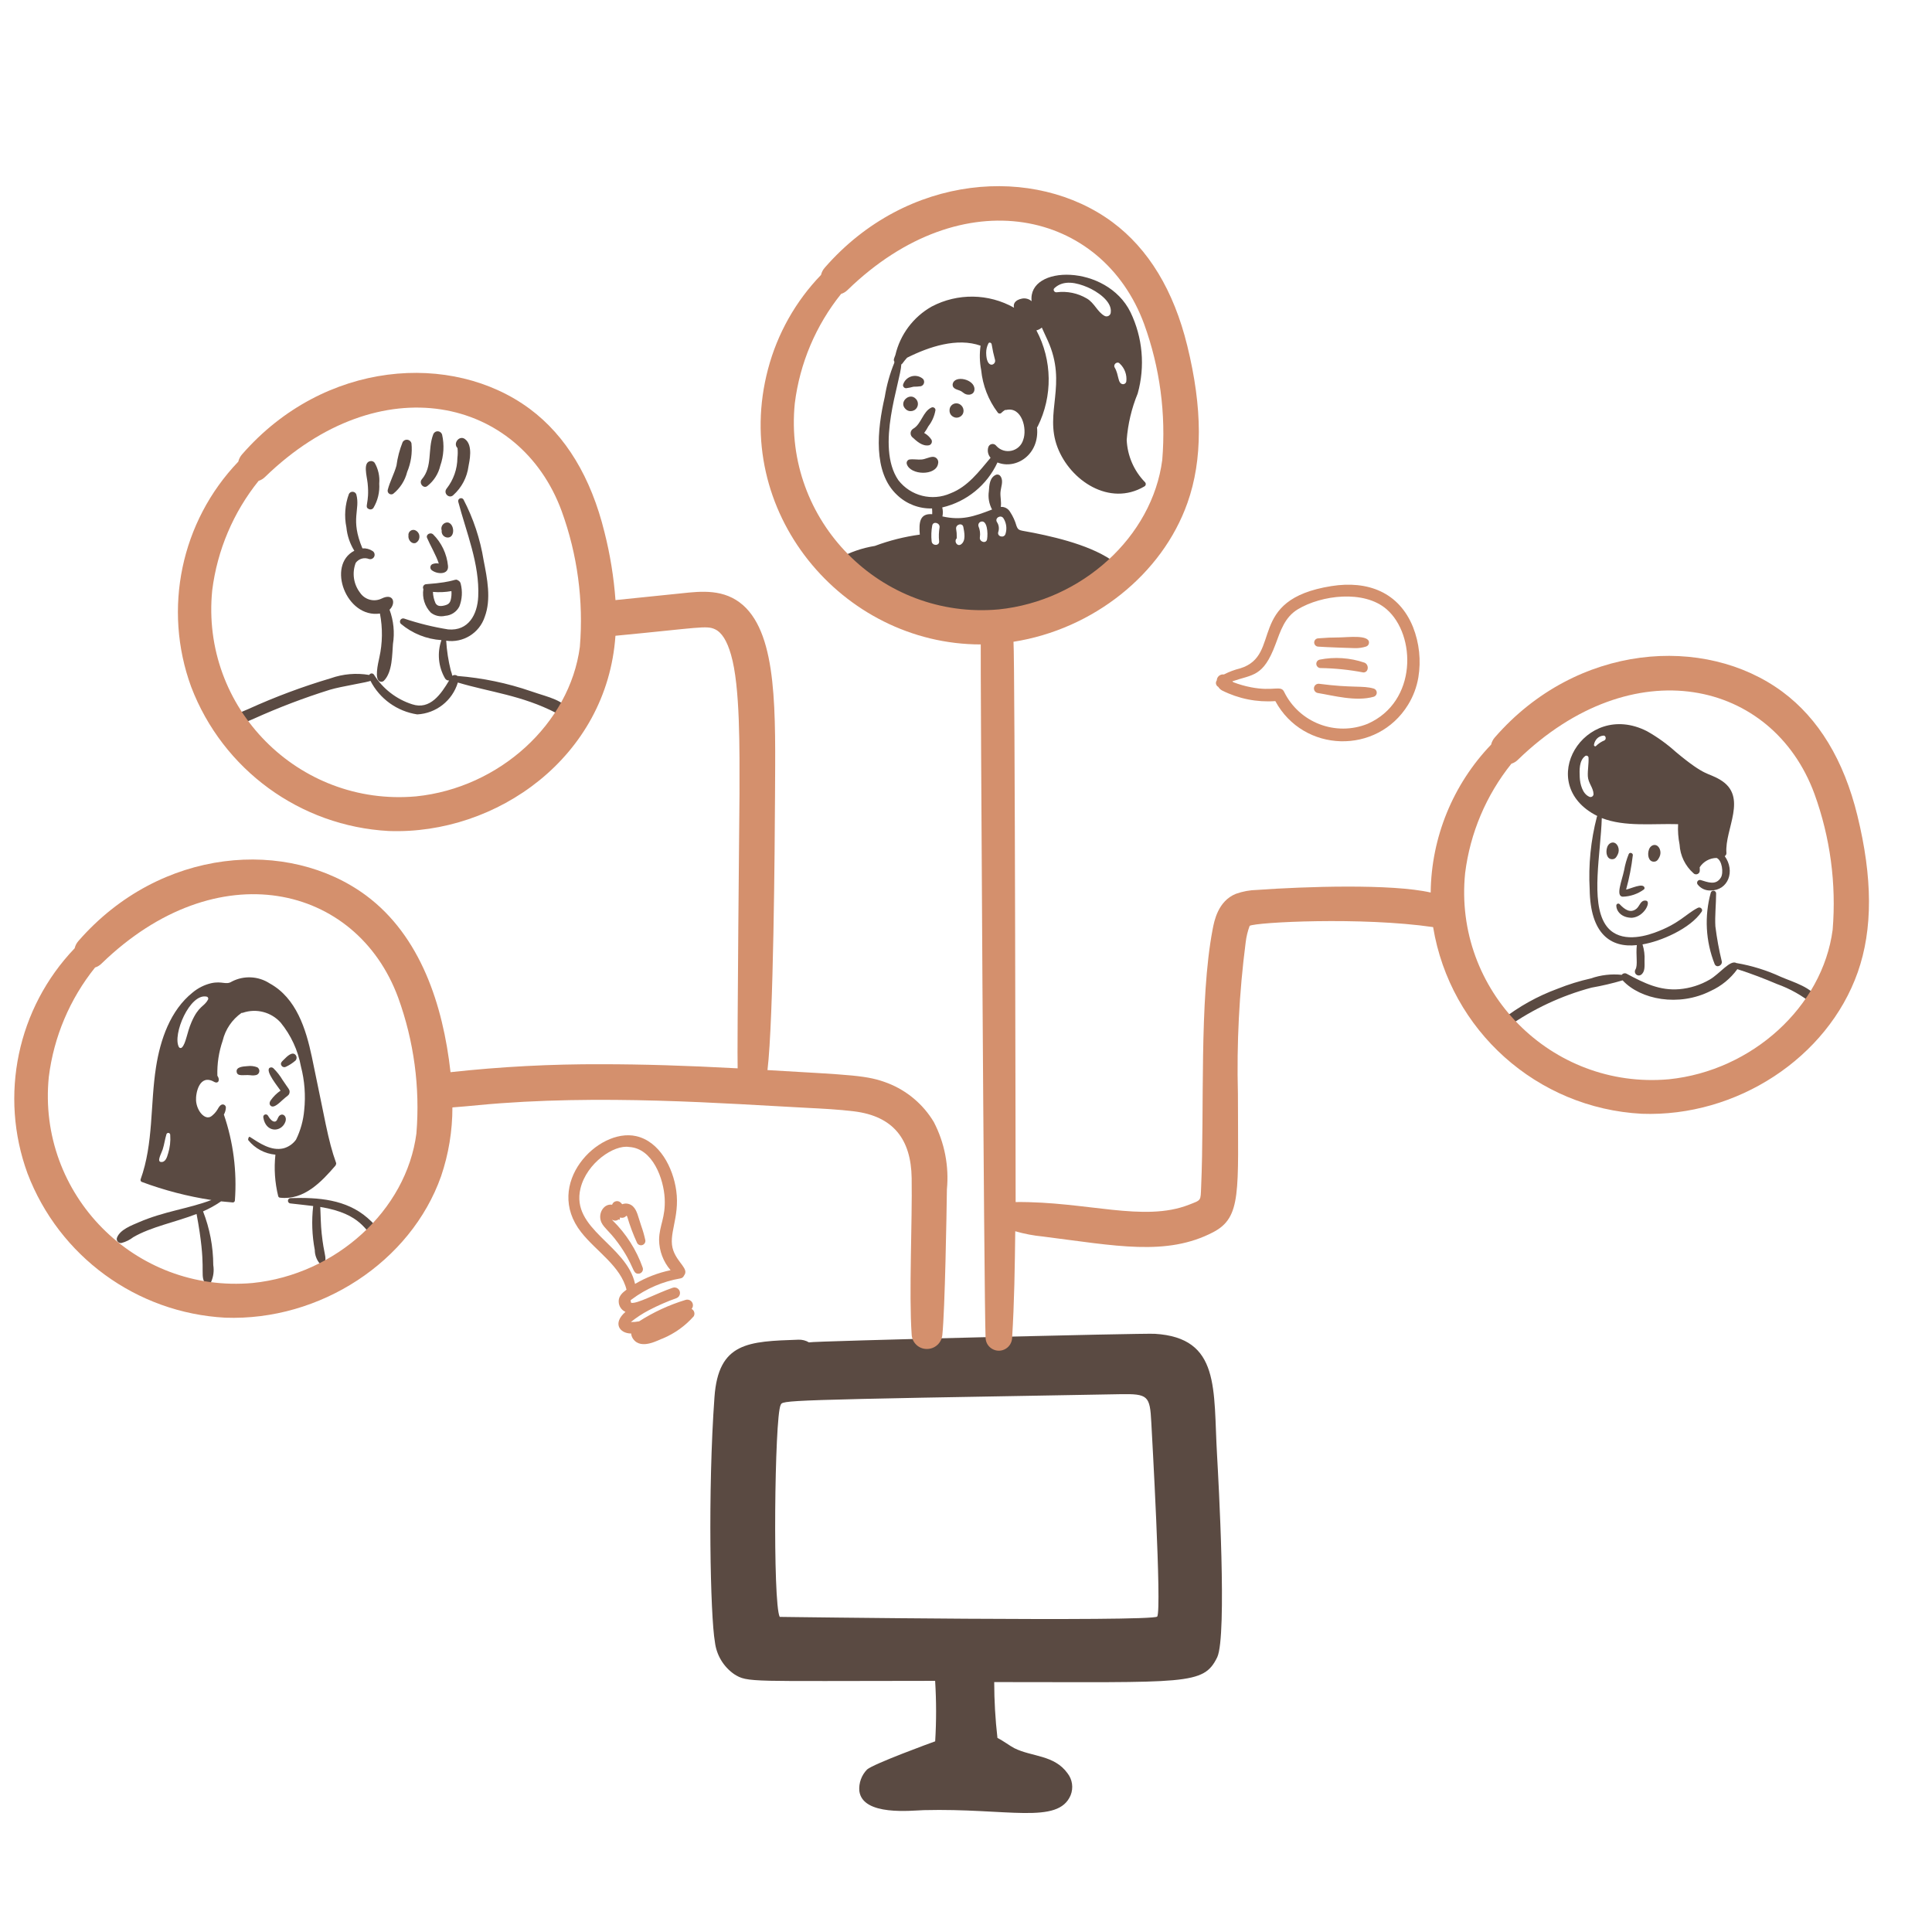 <?xml version="1.0" encoding="utf-8"?>
<svg viewBox="0 0 400 400" xmlns="http://www.w3.org/2000/svg" id="Support-Team-7--Streamline-Brooklyn" height="400" width="400">
  <desc>
    Support Team 7 Streamline Illustration: https://streamlinehq.com
  </desc>
  <path d="M 355.303 184.96 C 355.291 184.526 354.814 184.268 354.444 184.495 C 354.332 184.563 354.247 184.67 354.205 184.794 C 352.849 189.689 353.13 194.892 355.005 199.612 C 355.405 200.49 356.627 199.9 356.477 199.052 C 355.897 196.662 355.454 194.24 355.151 191.798 C 355.019 189.752 355.303 187.08 355.303 184.96 Z" stroke-width="2" style="stroke-width: 2; fill: rgb(90, 74, 66);"/>
  <path d="M 338.063 177.024 C 338.063 176.608 337.411 176.374 337.213 176.824 C 336.777 177.9 336.457 179.019 336.259 180.162 C 335.799 182.362 334.437 185.562 335.969 185.652 C 337.543 185.608 339.067 185.088 340.341 184.16 C 340.464 184.061 340.514 183.897 340.467 183.746 C 340.131 182.746 337.679 183.98 336.667 184.182 C 337.317 181.836 337.784 179.443 338.063 177.024 Z" stroke-width="2" style="stroke-width: 2; fill: rgb(90, 74, 66);"/>
  <path d="M 337.877 190.016 C 340.435 189.816 341.889 186.668 340.819 186.474 C 339.675 186.274 339.503 187.558 338.849 188.11 C 337.527 189.23 336.281 188.214 335.327 187.198 C 335.11 186.98 334.738 187.078 334.657 187.375 C 334.647 187.412 334.642 187.45 334.643 187.488 C 334.643 188.652 335.711 190.016 337.877 190.016 Z" stroke-width="2" style="stroke-width: 2; fill: rgb(90, 74, 66);"/>
  <path d="M 334.995 175.284 C 334.433 173.98 333.137 174.304 332.757 175.386 C 332.377 176.468 332.663 177.894 333.773 177.894 C 334.419 177.894 334.663 177.446 334.933 176.92 C 335.189 176.41 335.211 175.813 334.995 175.284 Z" stroke-width="2" style="stroke-width: 2; fill: rgb(90, 74, 66);"/>
  <path d="M 343.635 175.79 C 343.073 174.488 341.777 174.81 341.397 175.894 C 341.017 176.978 341.303 178.402 342.413 178.402 C 343.059 178.402 343.301 177.954 343.573 177.428 C 343.829 176.917 343.851 176.32 343.635 175.79 Z" stroke-width="2" style="stroke-width: 2; fill: rgb(90, 74, 66);"/>
  <path d="M 376.461 206.988 C 375.201 204.412 371.261 203.346 368.753 202.264 C 365.807 200.895 362.691 199.927 359.489 199.384 C 358.237 198.652 356.031 201.62 353.997 202.802 C 352.064 203.929 349.906 204.613 347.677 204.802 C 343.659 205.128 340.499 203.602 336.777 201.602 C 336.45 201.417 336.037 201.496 335.803 201.788 C 335.791 201.8 335.784 201.815 335.783 201.83 C 333.612 201.602 331.419 201.857 329.359 202.576 C 327.011 203.101 324.711 203.815 322.479 204.71 C 318.344 206.23 314.471 208.384 310.999 211.094 C 310.099 211.836 311.283 213.218 312.139 212.606 C 317.401 208.894 323.28 206.144 329.503 204.482 C 331.678 204.101 333.83 203.596 335.949 202.97 C 339.641 206.97 347.577 208.5 354.163 205.17 C 356.368 204.171 358.275 202.615 359.697 200.654 C 362.619 201.586 365.363 202.654 367.923 203.74 C 370.607 204.7 373.109 206.109 375.323 207.906 C 375.745 208.289 376.423 208.071 376.543 207.514 C 376.582 207.335 376.552 207.147 376.461 206.988 Z" stroke-width="2" style="stroke-width: 2; fill: rgb(90, 74, 66);"/>
  <path d="M 76.071 252.142 C 71.671 248.322 65.895 247.872 60.137 248.06 C 59.714 248.086 59.477 248.559 59.711 248.913 C 59.806 249.057 59.964 249.148 60.137 249.158 C 61.691 249.346 63.265 249.49 64.841 249.696 C 64.493 252.728 64.605 255.796 65.171 258.794 C 65.178 259.817 65.537 260.805 66.187 261.594 C 66.538 261.917 67.106 261.761 67.245 261.304 C 67.645 260.212 67.081 259.886 66.601 255.398 C 66.401 253.574 66.401 251.73 66.311 249.886 C 75.097 251.31 75.595 255.144 77.711 256.392 C 78.049 256.58 78.465 256.343 78.477 255.956 C 78.559 254.4 77.213 253.134 76.071 252.142 Z" stroke-width="2" style="stroke-width: 2; fill: rgb(90, 74, 66);"/>
  <path d="M 292.557 129.84 C 289.643 122.616 283.189 120.144 275.647 121.344 C 257.847 124.172 265.627 135.648 256.769 138.378 C 255.597 138.666 254.463 139.09 253.391 139.642 C 252.634 139.528 251.947 140.1 251.921 140.864 C 251.59 141.313 251.737 141.952 252.231 142.21 C 252.424 142.523 252.695 142.781 253.019 142.956 C 256.428 144.671 260.237 145.431 264.043 145.156 C 269.858 155.904 285.127 156.325 291.527 145.915 C 292.592 144.181 293.315 142.259 293.655 140.252 C 294.234 136.746 293.855 133.149 292.557 129.84 Z M 283.169 149.852 C 276.543 152.531 268.975 149.625 265.845 143.2 C 265.155 141.818 263.655 143.2 258.987 142.288 C 257.75 142.049 256.537 141.702 255.361 141.252 C 255.289 141.184 255.213 141.122 255.133 141.064 C 259.369 139.598 261.533 140.192 264.063 133.44 C 265.137 130.58 265.981 127.786 268.705 126.144 C 273.553 123.224 282.383 122.06 287.087 126.144 C 293.201 131.462 293.471 145.3 283.169 149.852 Z" stroke-width="2" style="stroke-width: 2; fill: rgb(212, 144, 109);"/>
  <path d="M 272.953 133.88 C 274.275 133.996 280.383 134.192 280.537 134.192 C 281.316 134.207 282.093 134.095 282.837 133.86 C 283.197 133.745 283.44 133.409 283.437 133.03 C 283.437 131.364 279.063 131.96 277.237 131.974 C 275.837 131.974 274.377 132.036 272.947 132.16 C 272.285 132.163 271.873 132.881 272.206 133.453 C 272.361 133.719 272.645 133.882 272.953 133.88 Z" stroke-width="2" style="stroke-width: 2; fill: rgb(212, 144, 109);"/>
  <path d="M 273.203 136.574 C 272.542 136.732 272.3 137.545 272.766 138.038 C 272.932 138.214 273.162 138.313 273.403 138.314 C 276.38 138.359 279.348 138.664 282.273 139.226 C 283.385 139.226 283.489 137.602 282.501 137.196 C 279.511 136.171 276.302 135.956 273.203 136.574 Z" stroke-width="2" style="stroke-width: 2; fill: rgb(212, 144, 109);"/>
  <path d="M 284.413 142.562 C 282.145 141.882 280.103 142.498 273.037 141.562 C 272.292 141.537 271.799 142.327 272.149 142.985 C 272.278 143.226 272.502 143.402 272.767 143.468 C 276.107 144.014 280.705 145.3 284.413 144.256 C 285.065 144.062 285.261 143.234 284.767 142.767 C 284.666 142.672 284.545 142.602 284.413 142.562 Z" stroke-width="2" style="stroke-width: 2; fill: rgb(212, 144, 109);"/>
  <path d="M 177.913 370.796 C 178.587 376.056 188.755 374.836 191.261 374.77 C 208.551 374.33 219.077 377.82 221.661 371.686 C 222.274 370.163 222.028 368.428 221.017 367.134 C 218.247 363.3 213.641 363.76 210.017 361.946 C 209.067 361.464 207.837 360.49 206.511 359.82 C 206.069 355.982 205.845 352.121 205.841 348.256 C 245.813 348.256 249.165 348.95 252.021 343.098 C 254.089 338.588 252.255 306.168 251.979 301.286 C 251.179 287.59 252.735 276.974 239.069 276.148 C 236.587 276.004 168.315 277.648 167.483 277.924 C 166.827 277.532 166.071 277.339 165.307 277.368 C 154.975 277.728 148.741 277.86 147.923 289.258 C 146.523 308.624 147.061 334.564 148.013 339.944 C 148.323 342.628 149.765 345.051 151.977 346.602 C 154.845 348.416 155.011 348.002 193.609 348.002 C 193.87 352.172 193.873 356.354 193.619 360.524 C 193.019 360.724 180.855 365.182 179.525 366.35 C 178.368 367.529 177.78 369.151 177.913 370.796 Z M 231.939 288.652 C 237.691 288.554 238.083 288.972 238.365 294.496 C 238.453 296.18 240.577 333.274 239.589 334.696 C 238.349 335.794 161.231 334.76 161.433 334.76 C 159.963 331.982 160.355 293.462 161.619 290.9 C 162.113 289.892 160.473 289.878 231.939 288.652 Z" stroke-width="2" style="stroke-width: 2; fill: rgb(90, 74, 66);"/>
  <path d="M 69.585 240.766 C 67.879 236.064 67.265 231.566 64.571 218.842 C 63.345 213.06 61.371 206.652 55.847 203.61 C 53.496 202.08 50.506 201.928 48.013 203.21 C 46.765 204.01 46.077 203.046 43.703 203.564 C 42.307 203.902 41.007 204.554 39.903 205.47 C 35.253 209.178 33.191 215.25 32.303 220.928 C 31.083 228.678 31.809 236.706 29.103 244.2 C 29.049 244.422 29.175 244.648 29.393 244.718 C 34.044 246.448 38.86 247.699 43.765 248.452 C 38.943 250.28 34.079 250.75 28.701 253.072 C 27.227 253.708 24.931 254.566 24.267 256.14 C 23.972 256.711 24.404 257.386 25.046 257.357 C 25.09 257.355 25.133 257.349 25.177 257.34 C 26.058 257.107 26.883 256.699 27.603 256.14 C 31.293 253.992 36.285 253.054 40.699 251.34 C 42.785 262.47 41.415 263.606 42.299 265.43 C 42.62 265.952 43.378 265.952 43.699 265.43 C 44.191 264.333 44.349 263.115 44.155 261.928 C 44.142 258.121 43.425 254.349 42.041 250.802 C 43.347 250.232 44.597 249.538 45.771 248.728 C 46.571 248.812 47.389 248.888 48.217 248.956 C 48.443 248.95 48.624 248.768 48.631 248.542 C 49.081 242.523 48.305 236.474 46.351 230.762 C 46.603 230.319 46.745 229.822 46.767 229.312 C 46.765 228.881 46.351 228.571 45.937 228.69 C 45.505 228.842 45.287 229.266 45.005 229.748 C 44.665 230.296 44.222 230.772 43.699 231.148 C 42.413 231.974 40.735 230.008 40.591 227.874 C 40.487 226.32 41.289 222.274 44.321 223.978 C 45.187 224.464 45.641 223.624 45.005 222.714 C 44.929 220.251 45.301 217.793 46.103 215.462 C 46.66 213.128 48.053 211.078 50.019 209.7 C 50.108 209.725 50.204 209.718 50.289 209.68 C 53.064 208.733 56.137 209.531 58.101 211.71 C 60.244 214.333 61.689 217.456 62.301 220.788 C 63.071 223.741 63.302 226.808 62.983 229.842 C 62.802 231.968 62.226 234.042 61.285 235.956 C 60.648 236.84 59.725 237.476 58.673 237.756 C 56.105 238.344 53.739 236.674 51.711 235.374 C 51.523 235.252 51.273 235.874 51.421 236.078 C 52.806 237.79 54.827 238.867 57.021 239.062 C 56.709 241.941 56.906 244.852 57.601 247.662 C 57.654 247.847 57.824 247.974 58.017 247.972 C 62.947 248.516 66.553 244.698 69.475 241.3 C 69.565 241.076 69.647 240.91 69.585 240.766 Z M 34.785 238.86 C 34.585 239.584 34.267 240.66 33.335 240.578 C 32.403 240.496 33.433 238.778 33.687 237.968 C 34.013 236.936 34.143 235.876 34.453 234.86 C 34.527 234.562 34.897 234.456 35.119 234.67 C 35.198 234.747 35.243 234.854 35.241 234.964 C 35.339 236.277 35.187 237.597 34.793 238.852 L 34.785 238.86 Z M 43.053 206.968 C 42.253 208.502 41.153 208.144 39.635 211.65 C 38.693 213.824 38.501 216.038 37.665 216.872 C 37.479 217.052 37.175 217.012 37.043 216.79 C 35.643 214.246 39.307 205.548 42.805 206.346 C 43.075 206.418 43.202 206.727 43.061 206.968 L 43.053 206.968 Z" stroke-width="2" style="stroke-width: 2; fill: rgb(90, 74, 66);"/>
  <path d="M 189.609 82.572 C 188.313 81.172 186.059 83.25 187.433 84.624 C 188.2 85.483 189.609 85.189 189.969 84.095 C 190.145 83.56 190.006 82.972 189.609 82.572 Z" stroke-width="2" style="stroke-width: 2; fill: rgb(90, 74, 66);"/>
  <path d="M 197.981 83.504 C 197.194 83.517 196.57 84.17 196.593 84.956 C 196.55 86.08 197.74 86.827 198.734 86.302 C 198.983 86.17 199.189 85.969 199.327 85.722 C 199.835 84.713 199.111 83.52 197.981 83.504 Z" stroke-width="2" style="stroke-width: 2; fill: rgb(90, 74, 66);"/>
  <path d="M 191.339 89.638 C 191.666 89.2 191.957 88.736 192.209 88.25 C 192.971 87.272 193.477 86.118 193.681 84.894 C 193.668 84.454 193.194 84.184 192.809 84.396 C 191.045 85.24 190.755 87.808 189.059 88.768 C 188.461 89.135 188.351 89.958 188.831 90.468 C 189.805 91.358 190.965 92.456 192.353 92.188 C 192.857 92.042 193.091 91.462 192.831 91.006 C 192.451 90.437 191.939 89.968 191.339 89.638 Z" stroke-width="2" style="stroke-width: 2; fill: rgb(90, 74, 66);"/>
  <path d="M 187.739 96.052 C 188.417 98.41 193.833 98.598 194.225 95.968 C 194.401 95.274 193.885 94.596 193.169 94.58 C 192.319 94.602 191.593 95.088 190.745 95.14 C 189.897 95.192 189.085 95.012 188.257 95.14 C 187.863 95.251 187.632 95.658 187.739 96.052 Z" stroke-width="2" style="stroke-width: 2; fill: rgb(90, 74, 66);"/>
  <path d="M 198.955 80.976 C 199.225 81.12 199.451 81.35 199.701 81.494 C 200.491 81.954 201.701 81.736 201.751 80.624 C 201.857 78.508 197.551 77.532 197.235 79.568 C 197.173 80.594 198.305 80.632 198.955 80.976 Z" stroke-width="2" style="stroke-width: 2; fill: rgb(90, 74, 66);"/>
  <path d="M 187.619 80.376 C 188.13 80.307 188.636 80.203 189.133 80.064 C 189.645 80.067 190.157 80.033 190.665 79.962 C 191.332 79.766 191.556 78.934 191.079 78.428 C 189.653 77.228 187.464 77.899 186.957 79.692 C 186.936 80.07 187.241 80.385 187.619 80.376 Z" stroke-width="2" style="stroke-width: 2; fill: rgb(90, 74, 66);"/>
  <path d="M 237.041 99.814 C 234.755 97.459 233.414 94.347 233.271 91.068 C 233.52 87.768 234.289 84.529 235.549 81.468 C 237.112 75.865 236.582 69.883 234.057 64.642 C 229.141 54.626 212.735 54.782 213.585 62.362 C 213.038 61.881 212.299 61.682 211.585 61.824 C 210.117 62.116 209.729 62.95 209.947 63.708 C 204.679 60.741 198.265 60.647 192.913 63.46 C 189.096 65.61 186.359 69.265 185.371 73.532 C 185.153 74.1 184.913 74.558 185.171 74.858 C 185.158 74.947 185.151 75.037 185.151 75.126 C 184.23 77.393 183.57 79.757 183.183 82.172 C 181.615 88.948 180.685 97.798 185.751 102.5 C 187.692 104.349 190.291 105.346 192.971 105.27 C 193.005 105.665 193.017 106.062 193.005 106.458 C 190.449 106.258 190.215 108.098 190.435 110.686 C 187.256 111.118 184.135 111.904 181.131 113.028 C 178.492 113.455 175.947 114.335 173.609 115.628 C 172.239 116.642 171.577 117.328 172.759 118.828 C 174.903 121.087 177.552 122.805 180.489 123.842 C 183.498 125.296 186.623 126.495 189.833 127.426 C 192.777 128.256 195.409 129.76 198.537 129.81 C 211.155 130.01 214.101 128.692 223.861 123.324 C 226.541 121.951 229.051 120.268 231.341 118.31 C 231.8 118.363 232.143 117.899 231.959 117.475 C 231.926 117.399 231.877 117.331 231.817 117.274 C 227.571 113.426 219.761 111.474 214.079 110.332 C 211.031 109.716 210.879 109.986 210.453 108.88 C 210.163 107.851 209.716 106.873 209.127 105.98 C 208.732 105.298 207.986 104.897 207.199 104.944 C 207.365 103.99 207.069 102.87 207.137 101.918 C 207.213 100.84 207.825 99.594 207.157 98.624 C 206.979 98.325 206.623 98.18 206.287 98.27 C 204.923 98.774 204.809 100.404 204.733 101.69 C 204.537 102.996 204.77 104.329 205.397 105.49 C 201.557 106.974 199.079 107.8 195.119 106.92 C 195.249 106.306 195.236 105.669 195.081 105.06 C 200.122 103.883 204.34 100.449 206.515 95.75 C 210.353 97.286 215.287 94.128 214.701 88.456 C 214.765 88.418 214.815 88.359 214.845 88.29 C 217.972 82.005 217.872 74.597 214.577 68.398 C 214.992 68.302 215.377 68.103 215.695 67.818 C 216.095 68.73 216.527 69.618 216.939 70.532 C 221.047 79.652 216.177 85.332 218.939 92.6 C 221.585 99.546 229.755 104.93 236.905 100.724 C 237.257 100.553 237.327 100.081 237.041 99.814 Z M 207.761 107.314 C 208.368 108.279 208.519 109.462 208.175 110.548 C 207.879 111.498 206.375 111.088 206.683 110.132 C 206.912 109.451 206.813 108.701 206.415 108.102 C 205.875 107.252 207.223 106.464 207.761 107.314 Z M 203.119 107.998 C 204.383 107.642 204.585 110.352 204.363 111.646 C 204.193 112.646 202.711 112.206 202.871 111.23 C 202.989 110.459 202.889 109.67 202.581 108.952 C 202.464 108.54 202.706 108.112 203.119 107.998 Z M 198.085 111.168 C 198.1 110.62 198.058 110.072 197.959 109.532 C 197.795 108.558 199.275 108.146 199.451 109.118 C 199.651 110.196 200.033 111.958 198.975 112.702 C 198.147 113.284 197.375 111.936 198.187 111.356 C 198.023 111.48 198.085 111.294 198.085 111.168 Z M 194.521 109.22 C 194.366 110.159 194.337 111.114 194.437 112.06 C 194.531 113.06 192.981 113.06 192.883 112.06 C 192.771 110.975 192.812 109.88 193.007 108.806 C 193.185 107.83 194.689 108.252 194.521 109.22 Z M 204.633 71.112 C 204.793 70.758 205.283 70.966 205.315 71.3 C 205.493 72.396 205.728 73.482 206.021 74.552 C 206.235 75.596 204.221 76.522 204.177 73.06 C 204.17 72.384 204.326 71.716 204.633 71.112 Z M 211.843 91.068 C 211.114 93.483 208.045 94.203 206.318 92.364 C 206.265 92.308 206.214 92.249 206.165 92.188 C 205.658 91.69 204.802 91.918 204.611 92.602 C 204.384 93.362 204.564 94.184 205.089 94.778 C 202.689 97.616 200.387 100.752 196.799 102.134 C 192.993 103.828 188.523 102.698 185.981 99.398 C 181.211 92.398 186.483 78.998 186.605 75.444 C 186.693 75.4 186.77 75.337 186.831 75.258 C 187.132 74.84 187.457 74.44 187.805 74.058 C 192.385 71.758 198.187 69.858 203.017 71.57 C 202.776 73.244 202.818 74.946 203.141 76.606 C 203.451 79.793 204.634 82.833 206.559 85.392 C 206.717 85.657 207.08 85.707 207.305 85.496 C 207.539 85.255 207.803 85.046 208.093 84.874 C 208.174 84.894 208.259 84.894 208.341 84.874 C 211.519 84.146 212.713 88.726 211.843 91.068 Z M 229.975 64.648 C 229.959 65.31 229.246 65.717 228.669 65.394 C 227.181 64.558 226.579 62.696 225.003 61.794 C 223.135 60.692 220.955 60.239 218.803 60.508 C 218.327 60.596 217.911 60.032 218.305 59.66 C 220.227 57.86 222.949 58.534 225.165 59.472 C 227.015 60.252 230.259 62.328 229.975 64.652 L 229.975 64.648 Z M 233.187 79.008 C 233.127 79.266 232.926 79.466 232.669 79.526 C 232.607 79.526 232.545 79.568 232.483 79.546 C 231.355 79.414 231.721 77.688 230.783 76.086 C 230.409 75.446 231.321 74.698 231.841 75.286 C 232.862 76.239 233.362 77.624 233.187 79.008 Z" stroke-width="2" style="stroke-width: 2; fill: rgb(90, 74, 66);"/>
  <path d="M 78.993 123.934 C 77.421 124.682 75.539 124.173 74.559 122.734 C 73.194 120.968 72.849 118.619 73.647 116.534 C 74.28 115.664 75.426 115.339 76.423 115.746 C 77.108 115.917 77.722 115.282 77.527 114.602 C 77.466 114.391 77.332 114.209 77.149 114.088 C 76.524 113.676 75.781 113.48 75.035 113.53 C 72.467 107.444 74.635 105.57 73.771 102.36 C 73.548 101.757 72.755 101.621 72.343 102.116 C 72.302 102.165 72.267 102.219 72.239 102.276 C 71.423 104.483 71.243 106.874 71.719 109.178 C 71.883 110.899 72.444 112.558 73.357 114.026 C 67.571 117.002 71.685 128.046 78.661 127.026 C 79.247 130.042 79.205 133.146 78.537 136.144 C 78.261 137.414 77.465 140.744 78.703 141.116 C 78.979 141.209 79.285 141.137 79.491 140.93 C 81.271 139.13 81.179 135.46 81.355 133.346 C 81.736 130.956 81.493 128.508 80.651 126.238 C 82.039 124.904 81.489 122.686 78.993 123.934 Z" stroke-width="2" style="stroke-width: 2; fill: rgb(90, 74, 66);"/>
  <path d="M 76.113 100.04 C 76.567 104.28 75.289 104.956 76.403 105.408 C 76.742 105.566 77.145 105.441 77.335 105.118 C 78.223 103.609 78.635 101.866 78.517 100.118 C 78.652 98.618 78.319 97.112 77.563 95.808 C 77.342 95.528 76.979 95.398 76.631 95.476 C 75.119 95.784 75.951 98.518 76.113 100.04 Z" stroke-width="2" style="stroke-width: 2; fill: rgb(90, 74, 66);"/>
  <path d="M 85.189 91.772 C 84.986 91.03 84.055 90.785 83.513 91.332 C 83.456 91.39 83.406 91.455 83.365 91.524 C 82.736 93.095 82.304 94.737 82.081 96.414 C 81.599 98.138 80.717 99.712 80.281 101.414 C 80.137 101.975 80.654 102.481 81.212 102.325 C 81.277 102.307 81.34 102.28 81.399 102.244 C 82.836 101.09 83.855 99.496 84.301 97.706 C 85.089 95.834 85.394 93.794 85.189 91.772 Z" stroke-width="2" style="stroke-width: 2; fill: rgb(90, 74, 66);"/>
  <path d="M 88.485 100.622 C 89.826 99.566 90.768 98.085 91.157 96.422 C 91.883 94.352 92.013 92.119 91.531 89.978 C 91.311 89.266 90.404 89.058 89.896 89.604 C 89.802 89.706 89.73 89.827 89.687 89.958 C 88.505 93.1 89.597 96.592 87.345 99.22 C 86.649 100.022 87.693 101.266 88.485 100.622 Z" stroke-width="2" style="stroke-width: 2; fill: rgb(90, 74, 66);"/>
  <path d="M 96.235 90.882 C 95.081 90.066 93.731 91.818 94.721 92.768 C 94.795 93.443 94.788 94.125 94.701 94.798 C 94.68 97.099 93.9 99.328 92.483 101.14 C 91.683 102.126 93.017 103.34 93.851 102.506 C 95.584 100.952 96.701 98.827 97.001 96.518 C 97.139 95.674 98.047 92.164 96.235 90.882 Z" stroke-width="2" style="stroke-width: 2; fill: rgb(90, 74, 66);"/>
  <path d="M 85.915 109.76 C 85.18 109.516 84.448 110.136 84.567 110.9 C 84.451 111.598 85.073 112.68 86.019 112.432 C 87.03 111.941 87.13 110.54 86.199 109.91 C 86.11 109.85 86.015 109.8 85.915 109.76 Z" stroke-width="2" style="stroke-width: 2; fill: rgb(90, 74, 66);"/>
  <path d="M 92.671 108.164 C 91.791 108.148 91.162 109.01 91.447 109.842 C 91.345 110.601 91.926 111.279 92.691 111.294 C 94.307 111.294 94.093 108.354 92.671 108.164 Z" stroke-width="2" style="stroke-width: 2; fill: rgb(90, 74, 66);"/>
  <path d="M 89.499 116.806 C 89.048 117.045 88.963 117.655 89.333 118.006 C 90.425 118.924 92.947 119.07 92.753 117.156 C 92.513 114.678 91.413 112.361 89.645 110.608 C 89.101 110.148 88.125 110.656 88.423 111.374 C 88.993 112.752 90.375 115.11 90.847 116.678 C 90.395 116.585 89.925 116.629 89.499 116.806 Z" stroke-width="2" style="stroke-width: 2; fill: rgb(90, 74, 66);"/>
  <path d="M 94.909 120.204 C 94.057 119.636 94.709 120.486 88.215 120.95 C 87.718 120.991 87.424 121.525 87.655 121.966 C 87.377 123.74 87.945 125.541 89.189 126.834 C 90.033 127.506 91.14 127.751 92.189 127.498 C 93.437 127.408 94.547 126.668 95.111 125.55 C 95.689 124.049 95.783 122.404 95.381 120.846 C 95.321 120.575 95.149 120.342 94.909 120.204 Z M 93.339 124.12 C 93.159 124.868 92.823 125.162 91.993 125.364 C 91.021 125.598 90.503 125.444 90.169 124.886 C 89.842 124.148 89.659 123.354 89.631 122.546 C 90.91 122.663 92.199 122.607 93.463 122.38 C 93.51 122.963 93.468 123.55 93.339 124.12 Z" stroke-width="2" style="stroke-width: 2; fill: rgb(90, 74, 66);"/>
  <path d="M 119.091 147.95 C 116.091 144.644 114.077 144.55 109.953 143.122 C 105.03 141.426 99.912 140.36 94.721 139.952 C 94.411 139.702 93.973 139.685 93.645 139.91 C 93.57 139.543 93.466 139.183 93.333 138.832 C 92.826 136.806 92.507 134.737 92.379 132.652 C 95.883 133.161 99.246 131.082 100.359 127.72 C 101.745 124.03 100.861 119.74 100.131 116.012 C 99.423 111.608 98.01 107.347 95.945 103.392 C 95.675 103.017 95.101 103.074 94.91 103.495 C 94.86 103.606 94.845 103.729 94.867 103.848 C 96.557 110.28 99.317 116.736 99.011 123.514 C 98.843 127.244 96.981 130.676 92.795 130.314 C 89.684 129.817 86.62 129.062 83.635 128.056 C 83.141 127.932 82.697 128.388 82.835 128.879 C 82.865 128.982 82.919 129.077 82.993 129.154 C 85.359 131.15 88.303 132.334 91.393 132.532 C 90.475 135.155 90.748 138.047 92.139 140.452 C 92.313 140.751 92.645 140.92 92.989 140.886 C 91.339 143.64 89.067 147.052 85.339 145.816 C 82.059 144.769 79.256 142.596 77.423 139.682 C 77.191 139.321 76.654 139.346 76.457 139.727 C 76.454 139.733 76.451 139.739 76.449 139.744 C 73.774 139.289 71.028 139.524 68.471 140.428 C 62.653 142.153 56.961 144.279 51.437 146.79 C 48.931 147.912 49.385 147.37 47.583 149.526 C 46.629 150.666 48.267 152.304 49.219 151.162 C 50.879 149.174 50.299 149.818 52.597 148.78 C 57.699 146.478 62.936 144.485 68.279 142.812 C 70.667 142.084 76.413 141.228 76.693 140.946 C 78.617 144.692 82.226 147.284 86.391 147.91 C 90.302 147.701 93.662 145.061 94.791 141.31 C 101.483 143.31 107.991 143.93 115.141 147.61 C 116.28 148.237 117.387 148.921 118.457 149.66 C 119.409 150.238 119.819 148.756 119.091 147.95 Z" stroke-width="2" style="stroke-width: 2; fill: rgb(90, 74, 66);"/>
  <path d="M 193.339 232.306 C 191.151 228.651 187.812 225.824 183.845 224.27 C 179.541 222.604 176.597 222.592 158.899 221.55 C 160.151 211.086 160.409 175.272 160.459 164.772 C 160.537 147.718 161.045 131.668 153.835 125.29 C 149.955 121.89 145.235 122.394 141.079 122.844 C 141.079 122.844 130.563 123.914 127.429 124.244 C 127.083 119.508 126.323 114.812 125.157 110.208 C 122.357 98.808 117.157 90.208 109.671 84.644 C 93.589 72.734 67.109 74.58 50.121 94.066 C 49.737 94.496 49.468 95.015 49.339 95.576 C 37.465 107.983 33.678 126.062 39.575 142.19 C 46.114 159.356 62.15 171.06 80.493 172.052 C 102.811 172.87 125.681 156.742 127.421 131.628 C 144.821 129.966 146.277 129.444 148.047 130.288 C 149.447 130.956 150.517 132.668 151.343 135.534 C 153.273 142.118 153.111 155.288 153.105 164.388 C 153.105 164.388 152.587 218.144 152.721 221.188 C 141.967 220.608 132.987 220.338 124.603 220.338 C 114.137 220.294 103.678 220.843 93.275 221.982 C 91.723 208.042 87.049 193.762 75.791 185.398 C 59.707 173.488 33.241 175.33 16.239 194.82 C 15.856 195.249 15.587 195.768 15.459 196.328 C 3.584 208.736 -0.202 226.815 5.695 242.944 C 12.232 260.111 28.268 271.817 46.611 272.812 C 66.277 273.538 85.069 261.234 91.323 243.524 C 92.881 238.937 93.673 234.124 93.667 229.278 C 95.495 229.146 97.317 228.972 99.095 228.802 C 123.957 226.436 150.607 228.524 167.123 229.37 C 170.323 229.532 173.629 229.7 176.809 230.09 C 184.973 231.09 188.623 235.89 188.749 243.89 C 188.893 253.18 188.163 267.728 188.749 276.29 C 188.819 277.959 190.186 279.279 191.857 279.29 L 191.905 279.29 C 193.574 279.296 194.967 278.018 195.105 276.354 C 195.639 271.19 195.983 251.3 196.047 246.24 C 196.506 241.432 195.566 236.593 193.339 232.306 Z M 86.139 164.88 C 61.796 167.057 41.492 146.527 43.939 122.21 C 44.978 113.916 48.302 106.074 53.539 99.558 C 54.047 99.399 54.509 99.119 54.885 98.74 C 78.775 75.554 107.645 82.298 116.285 105.812 C 119.554 114.804 120.84 124.396 120.053 133.93 C 117.965 149.822 103.397 163.13 86.139 164.88 Z M 52.305 265.632 C 27.962 267.809 7.658 247.279 10.105 222.962 C 11.136 214.67 14.452 206.827 19.683 200.31 C 20.191 200.151 20.653 199.87 21.029 199.492 C 44.939 176.3 73.799 183.052 82.443 206.564 C 85.707 215.557 86.993 225.148 86.211 234.682 C 84.139 250.574 69.557 263.88 52.305 265.632 Z" stroke-width="2" style="stroke-width: 2; fill: rgb(212, 144, 109);"/>
  <path d="M 356.139 161.44 C 353.429 159.828 353.237 160.916 346.959 155.68 C 345.126 154.024 343.114 152.578 340.959 151.37 C 328.045 144.82 317.491 162.336 330.701 168.942 C 330.661 168.991 330.633 169.047 330.619 169.108 C 329.349 174.009 328.845 179.077 329.127 184.132 C 329.247 193.332 333.449 196.278 338.887 195.674 C 338.649 197.806 339.147 199.844 338.597 200.73 C 338.274 201.269 338.656 201.956 339.284 201.965 C 339.435 201.968 339.585 201.928 339.715 201.85 C 340.631 201.25 340.483 200.004 340.483 198.906 C 340.55 197.765 340.409 196.62 340.067 195.528 C 343.809 194.906 349.949 192.288 352.315 188.752 C 352.643 188.262 352.037 187.686 351.527 187.952 C 349.063 189.198 347.677 191.274 342.471 193.134 C 339.737 194.11 334.799 195.166 332.359 191.372 C 329.285 186.592 331.411 176.712 331.633 169.372 C 336.433 171.244 342.179 170.476 347.433 170.636 C 347.357 172.049 347.46 173.466 347.739 174.852 C 347.865 177.141 348.903 179.283 350.621 180.8 C 350.846 181.038 351.201 181.097 351.491 180.944 C 352.071 180.646 351.905 180.072 351.905 179.556 C 352.675 178.367 353.99 177.643 355.407 177.628 C 356.545 178.102 356.875 180.712 356.299 181.67 C 355.251 183.408 353.545 182.624 352.113 182.208 C 351.677 182.085 351.271 182.478 351.381 182.917 C 351.396 182.974 351.418 183.028 351.449 183.078 C 352.083 183.931 353.1 184.413 354.163 184.364 C 357.847 184.364 359.295 180.298 357.085 177.256 C 357.319 177.121 357.456 176.863 357.437 176.592 C 357.043 171.67 361.997 164.932 356.139 161.44 Z M 329.013 164.942 C 327.623 164.324 327.127 162.312 327.065 160.902 C 327.003 159.492 326.921 157.526 328.143 156.572 C 328.39 156.338 328.797 156.459 328.877 156.79 C 328.884 156.82 328.888 156.851 328.889 156.882 C 328.951 158.146 328.689 159.41 328.743 160.694 C 328.809 162.124 329.893 163.076 329.925 164.424 C 329.903 164.883 329.41 165.161 329.007 164.942 L 329.013 164.942 Z M 332.213 153.276 C 331.553 153.541 330.954 153.936 330.451 154.436 C 330.279 154.66 329.959 154.418 330.015 154.188 C 330.091 153.725 330.3 153.293 330.615 152.944 C 330.968 152.571 331.448 152.342 331.961 152.302 C 332.447 152.22 332.639 153.036 332.199 153.276 L 332.213 153.276 Z" stroke-width="2" style="stroke-width: 2; fill: rgb(90, 74, 66);"/>
  <path d="M 384.539 168.796 C 381.739 157.396 376.539 148.796 369.053 143.236 C 352.941 131.302 326.453 133.2 309.505 152.654 C 309.12 153.083 308.85 153.603 308.721 154.164 C 300.81 162.413 296.336 173.363 296.207 184.79 C 288.153 182.938 270.047 183.546 260.311 184.246 C 258.798 184.274 257.3 184.548 255.875 185.056 C 252.163 186.558 251.387 190.698 251.055 192.456 C 248.255 207.15 249.387 229.674 248.683 245.73 C 248.553 248.69 248.771 248.406 246.145 249.432 C 236.759 253.098 225.015 248.724 210.277 248.87 C 210.277 248.87 210.141 136.436 209.833 132.87 C 226.295 130.286 240.617 118.928 245.851 104.112 C 249.011 95.182 248.995 84.532 245.803 71.552 C 243.003 60.152 237.803 51.552 230.317 45.99 C 214.263 34.1 187.795 35.892 170.765 55.412 C 170.382 55.842 170.114 56.36 169.985 56.92 C 164.729 62.368 160.954 69.069 159.019 76.386 C 151.193 105.892 174.355 133.424 203.055 133.424 C 202.971 135.194 203.731 269.848 204.055 277.024 C 204.151 279.138 206.499 280.354 208.281 279.213 C 209.02 278.74 209.489 277.942 209.543 277.066 C 210.009 269.688 210.109 262.186 210.197 254.918 C 212.066 255.457 213.982 255.822 215.919 256.008 C 230.937 257.898 241.519 260.15 251.181 255.11 C 257.097 252.02 256.313 246.744 256.297 226.476 C 256.024 216.011 256.559 205.541 257.897 195.158 C 258.033 193.971 258.313 192.803 258.729 191.682 C 260.095 190.93 281.861 189.79 296.711 191.946 C 300.257 213.371 318.225 229.446 339.911 230.594 C 359.537 231.326 378.369 219.016 384.623 201.304 C 387.757 192.402 387.727 181.768 384.539 168.796 Z M 345.525 223.452 C 321.183 225.623 300.885 205.087 303.339 180.772 C 304.373 172.48 307.689 164.637 312.919 158.118 C 313.427 157.96 313.889 157.68 314.265 157.302 C 338.065 134.208 366.989 140.756 375.665 164.372 C 378.93 173.367 380.214 182.961 379.431 192.498 C 377.339 208.388 362.773 221.69 345.525 223.452 Z M 164.555 83.502 C 165.589 75.21 168.907 67.369 174.139 60.852 C 174.647 60.693 175.109 60.413 175.485 60.034 C 199.335 36.884 228.227 43.54 236.885 67.106 C 240.149 76.1 241.427 85.694 240.631 95.228 C 238.571 111.114 224.003 124.412 206.749 126.174 C 182.407 128.349 162.106 107.818 164.555 83.502 Z" stroke-width="2" style="stroke-width: 2; fill: rgb(212, 144, 109);"/>
  <path d="M 53.277 220.976 C 52.642 220.726 51.954 220.641 51.277 220.728 C 50.245 220.798 48.843 220.902 48.999 221.928 C 49.155 222.954 50.471 222.47 51.817 222.612 C 52.23 222.682 52.653 222.669 53.061 222.572 C 53.712 222.385 53.915 221.563 53.427 221.093 C 53.382 221.049 53.331 221.01 53.277 220.976 Z" stroke-width="2" style="stroke-width: 2; fill: rgb(90, 74, 66);"/>
  <path d="M 61.255 218.49 C 60.585 217.586 59.507 218.624 58.727 219.422 C 58.413 219.744 57.907 220.122 58.313 220.664 C 58.517 220.946 58.898 221.031 59.203 220.864 C 59.916 220.53 60.579 220.098 61.173 219.58 C 61.45 219.28 61.484 218.829 61.255 218.49 Z" stroke-width="2" style="stroke-width: 2; fill: rgb(90, 74, 66);"/>
  <path d="M 58.499 223.586 C 57.966 222.691 57.318 221.87 56.573 221.142 C 56.362 220.966 56.063 220.941 55.827 221.08 C 54.811 221.74 57.743 225.234 58.085 225.804 C 57.282 226.35 56.587 227.038 56.033 227.834 C 55.561 228.516 55.949 229.098 56.469 229.098 C 57.053 229.098 57.977 228.232 58.395 227.834 C 59.483 226.806 59.863 226.834 59.949 226.178 C 60.031 225.568 59.719 225.452 58.499 223.586 Z" stroke-width="2" style="stroke-width: 2; fill: rgb(90, 74, 66);"/>
  <path d="M 58.229 230.778 C 57.469 230.978 57.537 231.99 57.049 232.178 C 56.409 232.436 55.735 231.438 55.473 230.978 C 55.264 230.635 54.762 230.646 54.569 230.998 C 54.505 231.114 54.488 231.25 54.521 231.378 C 55.019 234.548 58.239 234.502 59.079 232.27 C 59.439 231.312 58.795 230.624 58.229 230.778 Z" stroke-width="2" style="stroke-width: 2; fill: rgb(90, 74, 66);"/>
  <path d="M 143.191 271 C 143.773 270.313 143.393 269.254 142.507 269.093 C 142.313 269.057 142.114 269.072 141.927 269.134 C 138.539 270.167 135.309 271.659 132.327 273.568 C 131.76 273.677 131.183 273.726 130.607 273.714 C 131.765 272.777 133.015 271.958 134.337 271.268 C 136.188 270.297 138.106 269.459 140.077 268.762 C 140.893 268.427 141.04 267.335 140.342 266.795 C 140.03 266.554 139.617 266.491 139.247 266.626 C 135.803 267.816 131.933 269.988 130.669 269.736 C 130.487 268.978 130.501 269.322 130.835 268.99 C 133.798 266.781 137.241 265.303 140.885 264.678 C 141.221 264.622 141.504 264.395 141.631 264.078 C 142.683 262.702 140.377 261.568 139.413 258.938 C 138.213 255.65 140.783 252.17 140.013 246.538 C 139.351 241.692 136.529 236.308 131.703 235.224 C 123.803 233.452 112.481 245.146 120.327 255.118 C 123.457 259.098 128.505 262.118 129.713 267.012 C 129.435 267.29 128.057 268.012 128.097 269.478 C 128.106 270.402 128.653 271.236 129.497 271.612 C 126.761 273.966 128.297 276.088 130.677 276.088 C 130.706 276.51 130.857 276.914 131.113 277.25 C 132.819 279.59 136.531 277.284 137.247 277.104 C 139.692 276.078 141.874 274.512 143.629 272.524 C 143.94 271.984 143.742 271.293 143.191 271 Z M 136.457 256.66 C 136.475 258.983 137.319 261.223 138.839 262.98 C 136.248 263.518 133.763 264.476 131.483 265.818 C 129.719 257.714 118.113 254.522 120.189 246.028 C 121.471 240.788 127.121 236.948 130.261 237.47 C 135.193 237.76 137.413 244.142 137.617 248.122 C 137.821 252.102 136.513 253.652 136.457 256.652 L 136.457 256.66 Z" stroke-width="2" style="stroke-width: 2; fill: rgb(212, 144, 109);"/>
  <path d="M 132.739 253.738 C 132.077 251.798 131.927 250.632 131.039 249.758 C 130.444 249.202 129.584 249.033 128.823 249.324 C 128.719 249.22 128.623 249.096 128.511 248.992 C 127.96 248.447 127.032 248.645 126.751 249.366 C 126.751 249.386 126.729 249.406 126.729 249.428 C 125.159 249.166 123.929 250.916 124.347 252.598 C 124.701 254.036 125.981 254.61 127.947 257.322 C 131.425 262.11 130.853 263.704 132.147 263.704 C 132.811 263.721 133.284 263.065 133.059 262.44 C 131.759 258.765 129.638 255.435 126.859 252.702 C 126.792 252.636 126.736 252.559 126.693 252.474 C 127.081 252.803 127.65 252.803 128.039 252.474 L 128.309 252.536 L 128.371 252.06 C 128.837 252.237 129.363 252.094 129.677 251.706 C 129.771 251.726 129.844 251.8 129.863 251.894 C 130.411 253.766 131.097 255.594 131.915 257.364 C 132.265 257.975 133.145 257.976 133.498 257.368 C 133.6 257.192 133.64 256.986 133.613 256.784 C 133.387 255.751 133.096 254.734 132.739 253.738 Z" stroke-width="2" style="stroke-width: 2; fill: rgb(212, 144, 109);"/>
</svg>
